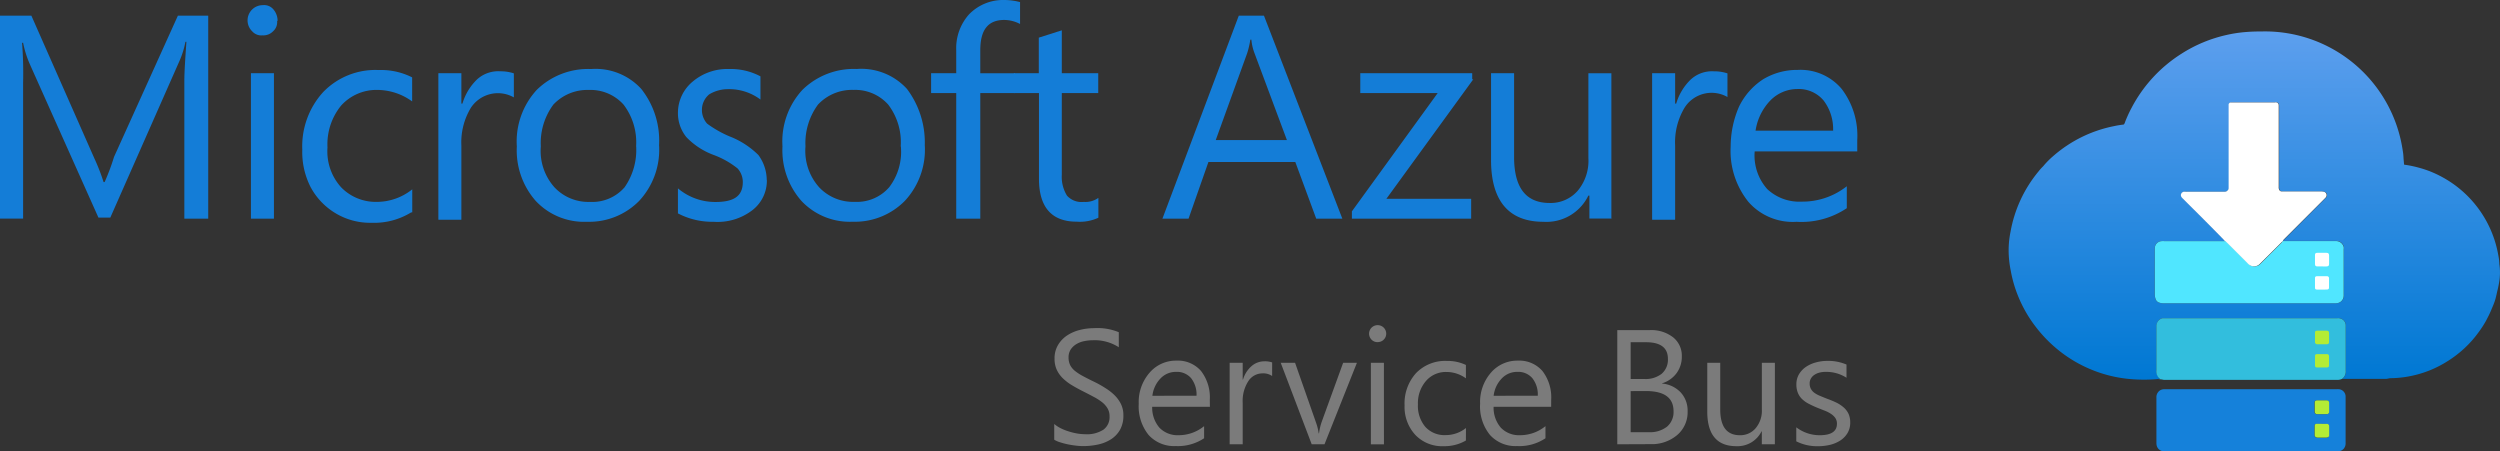 <svg xmlns="http://www.w3.org/2000/svg" xmlns:xlink="http://www.w3.org/1999/xlink" width="144.531" height="26.088" viewBox="0 0 144.531 26.088"><rect x="0" y="0" width="144.531" height="26.088" fill="#333333" stroke="none"/><defs><style>.a{fill:#7b7b7b;}.b{fill:#147dd7;}.c{fill:url(#a);}.d{fill:#32bedd;}.e{fill:#1581da;}.f{fill:#50e6ff;}.g{fill:#fff;}.h{fill:#b4ec35;}</style><linearGradient id="a" x1="0.5" y1="-0.003" x2="0.5" y2="0.993" gradientUnits="objectBoundingBox"><stop offset="0" stop-color="#5d9fee"></stop><stop offset="1" stop-color="#0078d3"></stop></linearGradient></defs><path class="a" d="M313.81,117.894v-.911a1.846,1.846,0,0,0,.377.248,2.937,2.937,0,0,0,.468.185,3.657,3.657,0,0,0,.485.119,2.929,2.929,0,0,0,.452.04,1.756,1.756,0,0,0,1.065-.265.894.894,0,0,0,.351-.761.875.875,0,0,0-.117-.468,1.3,1.3,0,0,0-.323-.363,3.181,3.181,0,0,0-.492-.311c-.187-.1-.391-.206-.609-.316s-.445-.234-.644-.354a2.862,2.862,0,0,1-.52-.4,1.668,1.668,0,0,1-.349-.492,1.515,1.515,0,0,1-.126-.641,1.5,1.5,0,0,1,.2-.784,1.693,1.693,0,0,1,.52-.55,2.386,2.386,0,0,1,.733-.321,3.387,3.387,0,0,1,.84-.105,3.207,3.207,0,0,1,1.421.234v.869a2.575,2.575,0,0,0-1.5-.405,2.514,2.514,0,0,0-.508.054,1.4,1.4,0,0,0-.449.173,1.037,1.037,0,0,0-.323.307.826.826,0,0,0-.124.468.981.981,0,0,0,.094.438,1.091,1.091,0,0,0,.269.328,2.993,2.993,0,0,0,.45.295c.176.094.379.2.609.311a5.961,5.961,0,0,1,.672.37,3.093,3.093,0,0,1,.557.426,1.922,1.922,0,0,1,.379.52,1.47,1.47,0,0,1,.14.653,1.665,1.665,0,0,1-.19.826,1.59,1.59,0,0,1-.515.55,2.283,2.283,0,0,1-.749.307,4.054,4.054,0,0,1-.892.094,3.744,3.744,0,0,1-.386-.026c-.155-.016-.309-.042-.468-.073a4.1,4.1,0,0,1-.452-.119A1.488,1.488,0,0,1,313.81,117.894Z" transform="translate(-252.862 -92.472)"></path><path class="a" d="M338.786,122.12H335.45a1.777,1.777,0,0,0,.424,1.215,1.459,1.459,0,0,0,1.114.428,2.318,2.318,0,0,0,1.463-.524v.7a2.728,2.728,0,0,1-1.639.452,1.988,1.988,0,0,1-1.569-.641,2.633,2.633,0,0,1-.571-1.805,2.575,2.575,0,0,1,.625-1.793,2,2,0,0,1,1.548-.7,1.775,1.775,0,0,1,1.43.6,2.493,2.493,0,0,1,.506,1.66Zm-.773-.639a1.533,1.533,0,0,0-.314-1.016,1.075,1.075,0,0,0-.864-.363,1.215,1.215,0,0,0-.906.382,1.732,1.732,0,0,0-.468,1Z" transform="translate(-268.839 -98.603)"></path><path class="a" d="M359.586,120.483a.908.908,0,0,0-.571-.152.969.969,0,0,0-.808.454,2.107,2.107,0,0,0-.323,1.243v2.4h-.754v-4.71h.754v.969h.019a1.655,1.655,0,0,1,.492-.775,1.124,1.124,0,0,1,.74-.279,1.2,1.2,0,0,1,.452.066Z" transform="translate(-286.041 -98.745)"></path><path class="a" d="M374.144,120l-1.873,4.71h-.74L369.74,120h.829l1.2,3.423a3.177,3.177,0,0,1,.166.658h.019a3.276,3.276,0,0,1,.145-.641L373.348,120Z" transform="translate(-295.698 -99.025)"></path><path class="a" d="M392.051,111.681a.468.468,0,0,1-.344-.138.492.492,0,0,1,.344-.843.485.485,0,0,1,.351.14.489.489,0,0,1-.351.84Zm.368,5.907h-.756v-4.71h.754Z" transform="translate(-312.41 -91.902)"></path><path class="a" d="M403.864,124.125a2.449,2.449,0,0,1-1.288.328,2.135,2.135,0,0,1-1.639-.656,2.379,2.379,0,0,1-.618-1.7,2.61,2.61,0,0,1,.667-1.873,2.341,2.341,0,0,1,1.779-.7,2.465,2.465,0,0,1,1.1.234v.773a1.91,1.91,0,0,0-1.121-.368,1.508,1.508,0,0,0-1.185.517,1.957,1.957,0,0,0-.468,1.358,1.873,1.873,0,0,0,.435,1.306,1.494,1.494,0,0,0,1.171.468,1.873,1.873,0,0,0,1.171-.41Z" transform="translate(-319.117 -98.658)"></path><path class="a" d="M423.079,122.12h-3.327a1.765,1.765,0,0,0,.424,1.215,1.458,1.458,0,0,0,1.114.428,2.318,2.318,0,0,0,1.461-.524v.7a2.716,2.716,0,0,1-1.639.452,1.988,1.988,0,0,1-1.569-.641,2.608,2.608,0,0,1-.571-1.805,2.575,2.575,0,0,1,.623-1.793,2,2,0,0,1,1.55-.7,1.775,1.775,0,0,1,1.43.6,2.493,2.493,0,0,1,.506,1.66Zm-.773-.639a1.519,1.519,0,0,0-.316-1.016,1.068,1.068,0,0,0-.862-.363,1.215,1.215,0,0,0-.906.382,1.719,1.719,0,0,0-.468,1Z" transform="translate(-333.403 -98.603)"></path><path class="a" d="M452.85,118.527v-6.6h1.873a2.049,2.049,0,0,1,1.358.419,1.356,1.356,0,0,1,.5,1.089,1.6,1.6,0,0,1-.3.976,1.639,1.639,0,0,1-.838.59v.016a1.679,1.679,0,0,1,1.068.506,1.545,1.545,0,0,1,.405,1.1,1.728,1.728,0,0,1-.606,1.372,2.266,2.266,0,0,1-1.533.524Zm.773-5.9v2.126h.791a1.508,1.508,0,0,0,1-.3,1.07,1.07,0,0,0,.363-.864q0-.962-1.267-.962Zm0,2.826v2.374h1.049a1.58,1.58,0,0,0,1.056-.321,1.105,1.105,0,0,0,.375-.885c0-.78-.529-1.171-1.592-1.171Z" transform="translate(-359.351 -92.842)"></path><path class="a" d="M478.97,124.71h-.754v-.747H478.2a1.55,1.55,0,0,1-1.454.857q-1.686,0-1.683-2.006V120h.749v2.695q0,1.494,1.14,1.491a1.15,1.15,0,0,0,.908-.407,1.554,1.554,0,0,0,.358-1.065V120h.754Z" transform="translate(-376.361 -99.025)"></path><path class="a" d="M497.05,124.178v-.81a2.222,2.222,0,0,0,1.356.457c.663,0,.995-.222.995-.663a.566.566,0,0,0-.087-.321.861.861,0,0,0-.234-.234,1.777,1.777,0,0,0-.339-.183l-.421-.166a5.966,5.966,0,0,1-.55-.251,1.686,1.686,0,0,1-.4-.286,1.063,1.063,0,0,1-.234-.363,1.267,1.267,0,0,1-.08-.468,1.138,1.138,0,0,1,.15-.588,1.377,1.377,0,0,1,.4-.426,1.916,1.916,0,0,1,.578-.26,2.552,2.552,0,0,1,.67-.089,2.683,2.683,0,0,1,1.1.213v.763a2.135,2.135,0,0,0-1.2-.339,1.391,1.391,0,0,0-.384.047.937.937,0,0,0-.29.136.623.623,0,0,0-.19.211.545.545,0,0,0-.066.269.639.639,0,0,0,.066.307.677.677,0,0,0,.2.234,1.488,1.488,0,0,0,.311.173c.124.051.262.11.419.171a5.912,5.912,0,0,1,.562.234,1.941,1.941,0,0,1,.424.286,1.138,1.138,0,0,1,.269.365,1.21,1.21,0,0,1,.094.492,1.17,1.17,0,0,1-.155.609,1.332,1.332,0,0,1-.412.428,1.933,1.933,0,0,1-.592.253,3.01,3.01,0,0,1-.7.082A2.667,2.667,0,0,1,497.05,124.178Z" transform="translate(-393.203 -98.664)"></path><path class="b" d="M65.518,43.052H64.137V35.127c0-.6.059-1.391.119-2.3H64.2a5.013,5.013,0,0,1-.363,1.15l-3.98,9.013h-.686l-3.98-8.9a5.925,5.925,0,0,1-.375-1.206h-.061a22.078,22.078,0,0,1,.061,2.3v7.864H53.48V31.316h1.814l3.631,8.227a11.973,11.973,0,0,1,.543,1.391h.061a12.663,12.663,0,0,0,.543-1.452l3.692-8.166h1.754ZM69.5,31.62a.7.7,0,0,1-.234.6.782.782,0,0,1-.606.234.7.7,0,0,1-.6-.234.88.88,0,0,1,.611-1.512.7.7,0,0,1,.606.234,1.018,1.018,0,0,1,.251.674Zm-.183,11.432h-1.33V34.643h1.33Zm7.932-.363a4.076,4.076,0,0,1-2.3.6,3.863,3.863,0,0,1-2.056-.543,3.91,3.91,0,0,1-1.452-1.512,4.448,4.448,0,0,1-.485-2.177,4.652,4.652,0,0,1,1.21-3.327,4.194,4.194,0,0,1,3.205-1.271,3.98,3.98,0,0,1,1.936.424v1.391a3.439,3.439,0,0,0-2-.665,2.751,2.751,0,0,0-2.107.906,3.533,3.533,0,0,0-.787,2.421,3.093,3.093,0,0,0,.787,2.3,2.781,2.781,0,0,0,2.056.845,3.278,3.278,0,0,0,2.058-.726v1.332Zm5.928-6.654a1.869,1.869,0,0,0-2.479.613,3.865,3.865,0,0,0-.545,2.177v4.287h-1.33v-8.47h1.33V36.4h.061a3.2,3.2,0,0,1,.847-1.4,1.814,1.814,0,0,1,1.339-.468,2.428,2.428,0,0,1,.787.119V36.04Zm8.407,2.781a4.342,4.342,0,0,1-1.15,3.205,4.048,4.048,0,0,1-3.022,1.21,3.824,3.824,0,0,1-2.964-1.21,4.42,4.42,0,0,1-1.089-3.144,4.407,4.407,0,0,1,1.147-3.266,4.235,4.235,0,0,1,3.147-1.21,3.573,3.573,0,0,1,2.9,1.15A4.813,4.813,0,0,1,91.582,38.817Zm-1.33.061a3.582,3.582,0,0,0-.726-2.421,2.559,2.559,0,0,0-2-.845,2.69,2.69,0,0,0-2.056.845,3.726,3.726,0,0,0-.726,2.421,3.155,3.155,0,0,0,.787,2.36,2.683,2.683,0,0,0,2.056.845,2.473,2.473,0,0,0,2-.845,3.762,3.762,0,0,0,.67-2.36Zm7.56,1.936a2.152,2.152,0,0,1-.845,1.754,3.3,3.3,0,0,1-2.238.665,4.291,4.291,0,0,1-2.058-.485V41.3a3.334,3.334,0,0,0,2.177.787c1.091,0,1.573-.363,1.573-1.15a1.171,1.171,0,0,0-.3-.787,4.949,4.949,0,0,0-1.391-.784,4.179,4.179,0,0,1-1.573-1.03,2.205,2.205,0,0,1-.485-1.452,2.341,2.341,0,0,1,.848-1.754A3.1,3.1,0,0,1,95.63,34.4a3.655,3.655,0,0,1,1.814.424v1.341a3.013,3.013,0,0,0-1.873-.6,2.088,2.088,0,0,0-1.089.3,1.157,1.157,0,0,0-.421.848,1.185,1.185,0,0,0,.3.845,6.375,6.375,0,0,0,1.269.726,4.844,4.844,0,0,1,1.695,1.089,2.468,2.468,0,0,1,.482,1.454Zm9.131-2a4.342,4.342,0,0,1-1.15,3.205,4.053,4.053,0,0,1-3.025,1.21,3.827,3.827,0,0,1-2.964-1.21,4.42,4.42,0,0,1-1.089-3.144,4.4,4.4,0,0,1,1.15-3.266,4.237,4.237,0,0,1,3.144-1.21,3.57,3.57,0,0,1,2.9,1.15A5.134,5.134,0,0,1,106.943,38.817Zm-1.393.061a3.582,3.582,0,0,0-.726-2.421,2.552,2.552,0,0,0-1.995-.845,2.692,2.692,0,0,0-2.058.845,3.74,3.74,0,0,0-.726,2.421,3.155,3.155,0,0,0,.787,2.36,2.692,2.692,0,0,0,2.058.845,2.471,2.471,0,0,0,1.995-.845,3.377,3.377,0,0,0,.674-2.36Zm6.9-7.077a2,2,0,0,0-.908-.234c-.967,0-1.391.6-1.391,1.754v1.33h2v1.142h-2V43.05h-1.391V35.792h-1.452v-1.15h1.452v-1.33a2.936,2.936,0,0,1,.726-2.056,2.737,2.737,0,0,1,1.995-.847,3.788,3.788,0,0,1,.969.122V31.8Z" transform="translate(-53.48 -30.41)"></path><path class="b" d="M308.74,45.955a2.526,2.526,0,0,1-1.271.234c-1.452,0-2.177-.848-2.177-2.479V38.756H303.84v-1.15h1.442V35.551l1.33-.424v2.479h2.107v1.15h-2.107v4.72a2.065,2.065,0,0,0,.3,1.208,1.13,1.13,0,0,0,.967.363,1.29,1.29,0,0,0,.848-.234v1.15Zm14.091.061h-1.51l-1.21-3.278h-5.022l-1.15,3.278h-1.51l4.415-11.736H318.3Zm-3.205-4.544-1.873-5.022a2.87,2.87,0,0,1-.18-.784h-.061a5.084,5.084,0,0,1-.183.784l-1.817,5.022ZM330.4,37.96l-5.022,6.906h4.9v1.15h-6.895v-.424l4.959-6.836h-4.474v-1.15h6.471v.354Zm8.044,8.047h-1.33V44.684h-.061a2.691,2.691,0,0,1-2.6,1.512c-2,0-3.025-1.21-3.025-3.568V37.607h1.332v4.839c0,1.754.665,2.662,2.056,2.662a2.072,2.072,0,0,0,1.639-.726,2.7,2.7,0,0,0,.6-1.873v-4.9h1.33v8.409Zm6.654-7.023a1.85,1.85,0,0,0-2.482.616,3.89,3.89,0,0,0-.546,2.177v4.3h-1.33v-8.47h1.33v1.758h.061a3.2,3.2,0,0,1,.848-1.4,1.814,1.814,0,0,1,1.33-.468,2.428,2.428,0,0,1,.787.119V39Zm7.492,3.144h-5.921a2.924,2.924,0,0,0,.726,2.177,2.717,2.717,0,0,0,2,.726,4.135,4.135,0,0,0,2.6-.89V45.41a4.717,4.717,0,0,1-2.905.787,3.408,3.408,0,0,1-2.781-1.15,4.7,4.7,0,0,1-1.028-3.205,5.8,5.8,0,0,1,.482-2.3,3.917,3.917,0,0,1,1.393-1.583,3.8,3.8,0,0,1,1.995-.543,3.114,3.114,0,0,1,2.54,1.089,4.446,4.446,0,0,1,.908,2.964v.665ZM351.2,41a2.726,2.726,0,0,0-.545-1.814,1.873,1.873,0,0,0-1.512-.665,2.189,2.189,0,0,0-1.571.665,3.2,3.2,0,0,0-.852,1.744H351.2V41Z" transform="translate(-245.227 -33.374)"></path><path class="c" d="M577.854,51.625h0a2.912,2.912,0,0,0-.061-.515,6.377,6.377,0,0,0-3.395-4.6,5.886,5.886,0,0,0-1.22-.468,6.365,6.365,0,0,0-.749-.159c-.082,0-.082,0-.091-.1s-.014-.171-.023-.258a3.176,3.176,0,0,0-.044-.447,8.143,8.143,0,0,0-.379-1.54,8.051,8.051,0,0,0-7.473-5.368c-.4,0-.8,0-1.194.033a7.536,7.536,0,0,0-1.147.173,8.082,8.082,0,0,0-2.592,1.077,8.193,8.193,0,0,0-2.882,3.111,7.463,7.463,0,0,0-.41.9c-.019.044-.026.089-.094.094a5.181,5.181,0,0,0-.534.089,7.581,7.581,0,0,0-3.512,1.735,4.825,4.825,0,0,0-.578.588,2.75,2.75,0,0,0-.269.3,7.515,7.515,0,0,0-1.611,3.47,5.363,5.363,0,0,0-.1,1.447,6.27,6.27,0,0,0,.119.859c.028.162.065.323.105.482a7.543,7.543,0,0,0,1.4,2.809,7.857,7.857,0,0,0,1.6,1.529,7.683,7.683,0,0,0,4.02,1.419,9.441,9.441,0,0,0,1.4-.019c.026-.03.065,0,.1-.03a.536.536,0,0,1-.211-.494V55.221a.468.468,0,0,1,.234-.426.318.318,0,0,1,.171-.052h10.067a.48.48,0,0,1,.3.08.412.412,0,0,1,.176.323v2.643a.527.527,0,0,1-.208.468h2.517c.1,0,.19-.04.288-.04a6.027,6.027,0,0,0,1.142-.122,6.221,6.221,0,0,0,2.023-.787,6.506,6.506,0,0,0,1.082-.808,6.281,6.281,0,0,0,.864-.983,5.493,5.493,0,0,0,.405-.634c.1-.192.2-.382.281-.578s.157-.358.218-.543.1-.37.14-.555a6.049,6.049,0,0,0,.136-.7A3.314,3.314,0,0,0,577.854,51.625Zm-8.988,1.782a.6.6,0,0,1-.021.169.435.435,0,0,1-.421.309h-9.978a.668.668,0,0,1-.3-.052.3.3,0,0,1-.154-.155.755.755,0,0,1-.063-.3v-1.3h0V50.721a.417.417,0,0,1,.2-.368.45.45,0,0,1,.213-.061,1.087,1.087,0,0,1,.124,0h3.542l-.049-.061c-.782-.808-1.585-1.6-2.379-2.393a.8.8,0,0,1-.061-.066.2.2,0,0,1,.112-.332.613.613,0,0,1,.145,0h2.2a.234.234,0,0,0,.222-.115.159.159,0,0,0,.028-.1V45.989h0V42.424a.133.133,0,0,1,.136-.147h2.54a.234.234,0,0,1,.1,0,.164.164,0,0,1,.119.159v3.088h0V47.16a.365.365,0,0,0,.014.133.18.18,0,0,0,.164.131h2.269a.611.611,0,0,1,.145.014.2.2,0,0,1,.122.337c-.021.026-.047.049-.07.073L565.43,50.19a.277.277,0,0,0-.082.091h3.065a.454.454,0,0,1,.454.344.437.437,0,0,1,0,.122v.845h0C568.869,52.2,568.867,52.8,568.867,53.406Z" transform="translate(-433.36 -36.353)"></path><path class="d" d="M586.067,112.5c.026-.03.066,0,.1-.03a.536.536,0,0,1-.211-.494v-2.538a.468.468,0,0,1,.234-.426.318.318,0,0,1,.171-.051h10.067a.48.48,0,0,1,.3.08.412.412,0,0,1,.176.323V112a.527.527,0,0,1-.208.468.584.584,0,0,1-.11.04.562.562,0,0,1-.178.021H586.47a.445.445,0,0,1-.136-.012,1.016,1.016,0,0,0-.267-.023Z" transform="translate(-461.292 -90.567)"></path><path class="e" d="M591.448,130.1h-4.959a.647.647,0,0,1-.19-.019.433.433,0,0,1-.3-.323.715.715,0,0,1-.014-.159V127a.468.468,0,0,1,.208-.424.48.48,0,0,1,.234-.066H596.4a.779.779,0,0,1,.147,0,.428.428,0,0,1,.375.438v2.671a.468.468,0,0,1-.105.325.435.435,0,0,1-.316.152Zm4.1-2.938h-.293c-.087,0-.129.04-.131.122v.531a.131.131,0,0,0,.143.14h.552a.129.129,0,0,0,.138-.133v-.529c0-.089-.056-.131-.15-.131Zm-.012,1.353h-.272c-.105,0-.14.033-.14.143v.5a.129.129,0,0,0,.07.131.288.288,0,0,0,.119.026h.468a.411.411,0,0,0,.077-.012c.075-.019.108-.052.11-.124v-.517a.133.133,0,0,0-.152-.143Z" transform="translate(-461.317 -104.008)"></path><path class="f" d="M592.982,89.939h3.065a.454.454,0,0,1,.454.344.437.437,0,0,1,0,.122v2.65a.593.593,0,0,1-.021.169.435.435,0,0,1-.421.309h-9.966a.667.667,0,0,1-.295-.052.3.3,0,0,1-.155-.155.754.754,0,0,1-.063-.3V90.37a.417.417,0,0,1,.2-.368.449.449,0,0,1,.213-.061,1.086,1.086,0,0,1,.124,0h3.542a.07.07,0,0,1,.049.023l.066.063c.405.405.808.81,1.213,1.213a.492.492,0,0,0,.234.145.468.468,0,0,0,.468-.133l1.229-1.227C592.919,89.993,592.952,89.967,592.982,89.939Z" transform="translate(-461.006 -76.002)"></path><path class="g" d="M597.922,63.707c-.03.028-.063.054-.091.084L596.6,65.018a.468.468,0,0,1-.468.133.492.492,0,0,1-.234-.145c-.4-.4-.808-.808-1.213-1.213l-.066-.063a.07.07,0,0,0-.049-.023l-.049-.061c-.782-.808-1.585-1.6-2.379-2.393a.8.8,0,0,1-.061-.066.2.2,0,0,1,.112-.332.613.613,0,0,1,.145,0h2.2a.234.234,0,0,0,.222-.115.16.16,0,0,0,.028-.1v-4.8a.133.133,0,0,1,.136-.147h2.54a.234.234,0,0,1,.1,0,.164.164,0,0,1,.119.159v4.724a.365.365,0,0,0,.014.133.18.18,0,0,0,.164.131h2.269a.611.611,0,0,1,.145.014.2.2,0,0,1,.122.337c-.021.026-.047.049-.07.073l-2.341,2.341A.279.279,0,0,0,597.922,63.707Z" transform="translate(-465.946 -49.77)"></path><path class="h" d="M625.507,129.29h.255c.091,0,.145.042.15.131v.529a.129.129,0,0,1-.138.133h-.552a.131.131,0,0,1-.143-.14v-.531c0-.082.044-.119.131-.122Z" transform="translate(-491.258 -106.141)"></path><path class="h" d="M625.477,135.07h.267c.1,0,.15.044.152.143v.517c0,.073-.035.105-.108.124a.443.443,0,0,1-.077.012h-.468a.3.3,0,0,1-.119-.026.127.127,0,0,1-.068-.131c0-.166,0-.33,0-.5,0-.11.035-.14.143-.143Z" transform="translate(-491.239 -110.567)"></path><path class="g" d="M625.538,93.627h-.248c-.115,0-.148-.035-.15-.147v-.506c0-.1.033-.133.136-.133h.529c.108,0,.147.042.15.15v.485c0,.115-.04.15-.159.152Z" transform="translate(-491.305 -78.224)"></path><path class="g" d="M625.557,99.391h-.293c-.1,0-.122-.033-.124-.124v-.529c0-.084.033-.117.115-.119h.574a.112.112,0,0,1,.122.119v.529c0,.087-.037.119-.126.122S625.646,99.391,625.557,99.391Z" transform="translate(-491.305 -82.65)"></path><path class="h" d="M625.538,112.847h-.248a.132.132,0,0,1-.15-.145v-.508c0-.1.033-.131.136-.133h.529c.108,0,.147.042.15.152v.482c0,.115-.04.152-.159.152Z" transform="translate(-491.305 -92.944)"></path><path class="h" d="M625.564,118.629h-.293c-.089,0-.122-.033-.122-.124v-.529c0-.082.033-.117.115-.117h.576a.11.11,0,0,1,.119.119v.529c0,.089-.04.119-.129.122Z" transform="translate(-491.313 -97.385)"></path></svg>